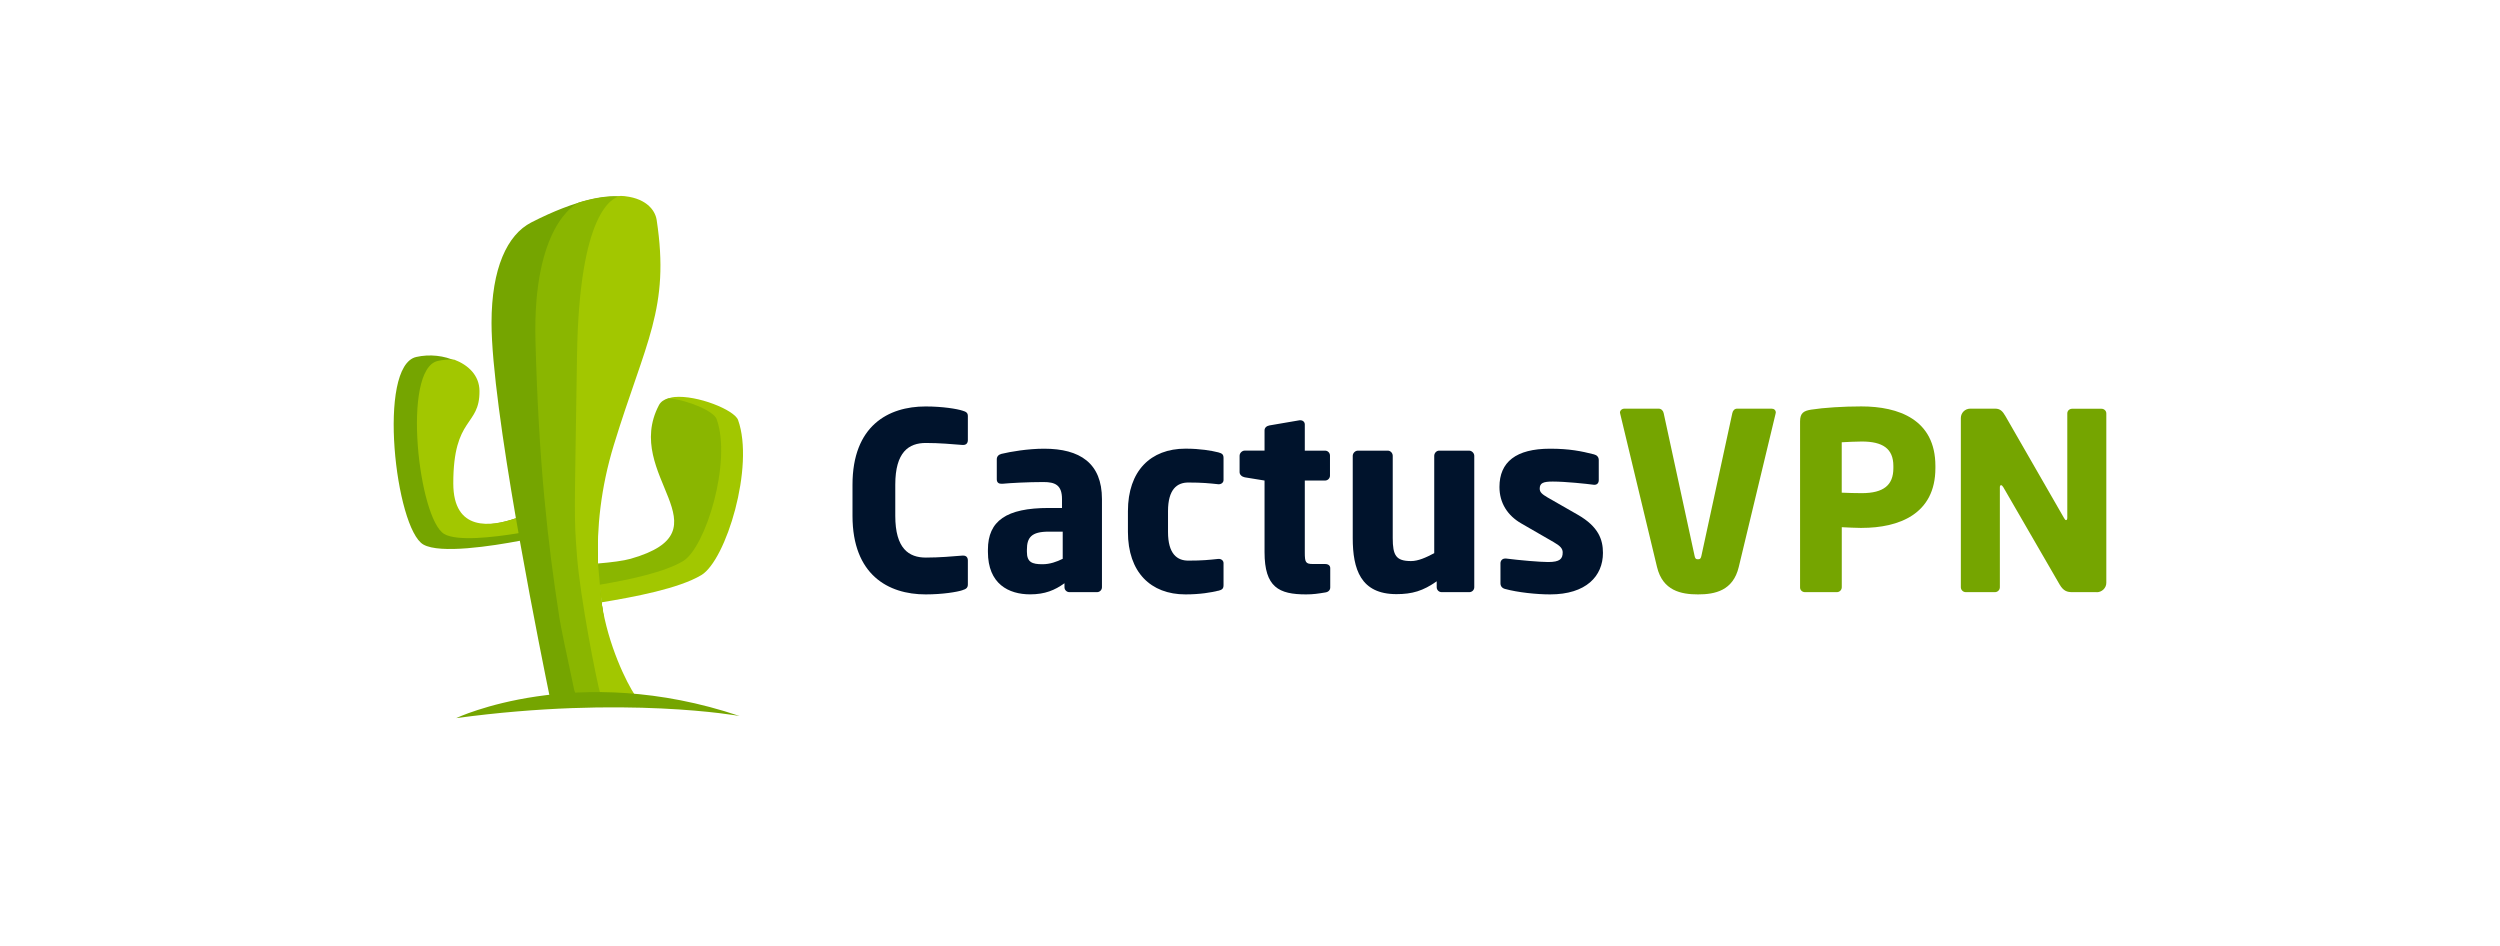 <?xml version="1.0" encoding="UTF-8"?><svg id="uuid-8d3577e3-db5d-4602-ad3d-d72ddf433b02" xmlns="http://www.w3.org/2000/svg" viewBox="0 0 566.93 214.487"><defs><style>.uuid-395ab5f0-5056-4aee-bc84-bd97c06e4579{fill:#00132c;}.uuid-1046bdde-b93c-4d54-8ca4-c57a596b4c74{fill:#8ab600;}.uuid-eeb4cd6d-a046-44f5-8d17-8c3cb8b34c59{fill:#a2c700;}.uuid-11918dd4-05b8-48a9-b23b-df34e8684d2e{fill:#75a500;}</style></defs><path class="uuid-395ab5f0-5056-4aee-bc84-bd97c06e4579" d="M218.253,133.843c-1.18.39-4.42.95-8.35.95-8.51,0-16.58-4.48-16.58-17.81v-7.06c0-13.33,8.07-17.75,16.58-17.75,3.92,0,7.17.56,8.35.95.78.23,1.23.45,1.23,1.23v5.43c0,.67-.34,1.12-1.06,1.12h-.17c-2.13-.17-5.21-.45-8.29-.45-3.86,0-6.94,2.02-6.94,9.46v7.06c0,7.45,3.08,9.47,6.94,9.47,3.08,0,6.16-.28,8.29-.45h.17c.73,0,1.06.45,1.06,1.12v5.43c0,.78-.45,1.06-1.23,1.29h0v.01Z"/><path class="uuid-395ab5f0-5056-4aee-bc84-bd97c06e4579" d="M248.783,134.283h-6.27c-.62,0-1.12-.5-1.12-1.12v-.9c-2.18,1.57-4.42,2.52-7.78,2.52-4.87,0-9.58-2.35-9.58-9.63v-.5c0-6.55,4.2-9.46,13.78-9.46h3.02v-2.02c0-3.19-1.57-3.86-4.2-3.86-3.59,0-7.56.22-9.3.39h-.28c-.56,0-1.01-.28-1.01-1.01v-4.54c0-.62.39-1.06,1.06-1.23,2.07-.5,5.99-1.17,9.69-1.17,8.07,0,13.1,3.25,13.1,11.42v19.99c0,.62-.5,1.12-1.12,1.12h.01ZM240.993,120.563h-3.19c-3.92,0-4.93,1.34-4.93,4.09v.5c0,2.35,1.18,2.8,3.53,2.8,1.68,0,3.25-.56,4.59-1.23v-6.16h0v0Z"/><path class="uuid-395ab5f0-5056-4aee-bc84-bd97c06e4579" d="M276.283,133.953c-1.57.39-4.09.84-7.45.84-7.9,0-13.05-5.04-13.05-14.17v-4.71c0-9.13,5.15-14.17,13.05-14.17,3.36,0,5.88.45,7.45.84.84.23,1.18.45,1.18,1.29v4.99c0,.56-.5.95-1.06.95h-.11c-2.07-.22-3.64-.39-6.83-.39-2.52,0-4.59,1.51-4.59,6.5v4.71c0,4.98,2.07,6.5,4.59,6.5,3.19,0,4.76-.17,6.83-.39h.11c.56,0,1.06.39,1.06.95v4.99c0,.84-.34,1.06-1.18,1.29h0v-.02Z"/><path class="uuid-395ab5f0-5056-4aee-bc84-bd97c06e4579" d="M300.593,134.343c-1.68.28-2.8.45-4.42.45-6.16,0-9.41-1.62-9.41-9.58v-16.24l-4.48-.73c-.62-.12-1.18-.56-1.18-1.18v-3.7c0-.62.56-1.18,1.18-1.18h4.48v-4.59c0-.62.5-1.01,1.12-1.12l6.83-1.17h.17c.56,0,1.01.39,1.01.95v5.94h4.59c.62,0,1.12.5,1.12,1.12v4.54c0,.62-.5,1.12-1.12,1.12h-4.59v16.3c0,2.24.17,2.63,1.85,2.63h2.74c.73,0,1.18.34,1.18.95v4.37c0,.56-.39,1.01-1.06,1.12h0l-.01-0Z"/><path class="uuid-395ab5f0-5056-4aee-bc84-bd97c06e4579" d="M333.193,134.283h-6.27c-.62,0-1.12-.5-1.12-1.12v-1.34c-3.08,2.18-5.55,2.91-9.13,2.91-8.12,0-9.91-5.66-9.91-12.71v-18.65c0-.62.56-1.18,1.17-1.18h6.78c.62,0,1.12.56,1.12,1.18v18.65c0,3.92.73,5.21,4.15,5.21,1.62,0,3.36-.78,5.26-1.79v-22.07c0-.62.5-1.18,1.12-1.18h6.78c.62,0,1.18.56,1.18,1.18v29.79c0,.62-.5,1.12-1.12,1.12h-.01Z"/><path class="uuid-395ab5f0-5056-4aee-bc84-bd97c06e4579" d="M351.513,134.793c-3.08,0-7.34-.45-10.19-1.23-.67-.17-1.06-.62-1.06-1.29v-4.54c0-.56.39-1.07,1.06-1.07h.23c3.02.39,7.73.79,9.52.79,2.69,0,3.3-.73,3.3-2.18,0-.84-.5-1.46-2.07-2.35l-7.28-4.2c-3.14-1.79-4.99-4.65-4.99-8.29,0-5.66,3.75-8.68,11.48-8.68,4.42,0,7.11.56,9.97,1.29.67.17,1.07.62,1.07,1.29v4.54c0,.67-.39,1.06-.95,1.06h-.17c-1.63-.22-6.44-.73-9.3-.73-2.18,0-2.97.33-2.97,1.62,0,.84.62,1.29,1.74,1.96l6.95,3.98c4.65,2.69,5.65,5.6,5.65,8.62,0,5.26-3.81,9.41-11.98,9.41h0l-.01 0Z"/><path class="uuid-11918dd4-05b8-48a9-b23b-df34e8684d2e" d="M402.643,93.853l-8.34,34.72c-1.29,5.38-5.38,6.22-9.24,6.22s-8.01-.84-9.3-6.22l-8.34-34.72c0-.11-.06-.17-.06-.28,0-.5.45-.9,1.01-.9h7.78c.56,0,1.01.45,1.12,1.01l7,32.31c.11.62.28.84.78.84s.67-.22.79-.84l7-32.31c.11-.56.51-1.01,1.07-1.01h7.84c.56,0,.95.34.95.9,0,.05-.06.17-.06.28h0l-0-0Z"/><path class="uuid-11918dd4-05b8-48a9-b23b-df34e8684d2e" d="M422.203,119.723c-1.34,0-3.14-.11-4.54-.17v13.61c0,.62-.5,1.12-1.12,1.12h-7.22c-.62,0-1.12-.45-1.12-1.06v-37.64c0-1.9.78-2.41,2.52-2.69,2.86-.45,7.34-.73,11.37-.73,8.46,0,16.8,2.97,16.8,13.5v.5c0,10.47-8.34,13.55-16.69,13.55h0l0.0.01ZM429.363,105.673c0-3.98-2.46-5.55-7.17-5.55-.79,0-3.87.11-4.54.17v11.43c.62.06,3.92.11,4.54.11,4.99,0,7.17-1.85,7.17-5.66v-.5h0Z"/><path class="uuid-11918dd4-05b8-48a9-b23b-df34e8684d2e" d="M475.463,134.283h-5.49c-1.18,0-2.02-.22-2.91-1.73l-12.77-22.07c-.22-.33-.34-.45-.5-.45s-.28.11-.28.45v22.68c0,.62-.5,1.12-1.12,1.12h-6.61c-.61,0-1.12-.5-1.12-1.12v-38.36c0-1.18.95-2.13,2.13-2.13h5.66c1.12,0,1.68.56,2.35,1.74l13.27,23.08c.22.34.28.45.45.45.12,0,.28-.11.28-.5v-23.69c0-.62.5-1.06,1.12-1.06h6.61c.62,0,1.12.45,1.12,1.06v38.42c0,1.18-1.01,2.13-2.18,2.13h0l-.01-.02Z"/><path class="uuid-11918dd4-05b8-48a9-b23b-df34e8684d2e" d="M135.613,127.783c-.27-7.94-.24-16.9,2.75-26.67,7.2-23.53,13.19-30.64,10.13-50.76-.67-4.41-7.38-10.47-28.02.09-5.45,2.79-9.01,10.43-9.01,22.76,0,9.56,2.62,27.42,5.53,44.32-5.66,1.95-14.7,3.51-14.7-7.49,0-15.3,5.86-13.11,5.78-21.28-.06-6.44-7.73-9.17-13.69-7.8-8.92,2.04-4.7,38.89,1.62,42.53,3.8,2.18,15.61.34,21.88-.85,3.03,17.05,6.11,32.1,6.73,35.15h15.45c-1.99-2.09-2.09-10.98-3.64-21.17-.28-2.55-.59-6.3-.81-8.81v-.02Z"/><path class="uuid-1046bdde-b93c-4d54-8ca4-c57a596b4c74" d="M135.593,127.783c-.27-7.94-.24-16.9,2.75-26.67,7.2-23.53,13.19-30.64,10.13-50.76-.54-3.53-4.8-8.28-17.25-4.42-.59.28-10.51,5.17-9.79,31.56.74,27.3,2.75,45.55,5.45,62.74.33,2.09,1.45,7.45,3.3,16.07.13.6.34,1.02.68,1.47h8.8c-1.01-2.31-1.77-11.45-3.25-21.17l-.81-8.81h0l-.01-.01Z"/><path class="uuid-eeb4cd6d-a046-44f5-8d17-8c3cb8b34c59" d="M136.413,136.593l-.81-8.81c-.27-7.94.6-17.07,3.59-26.85,7.2-23.53,12.78-30.93,9.72-51.05-.37-2.42-2.7-5.2-8.14-5.46-1.89.31-9.43,3.6-9.92,36.17-.55,37.28-.74,36,0,45.6.7,9.09,4.36,28.08,5.39,31.58h7.83c-1.96-2.92-6.16-11.32-7.66-21.17v-.01Z"/><path class="uuid-eeb4cd6d-a046-44f5-8d17-8c3cb8b34c59" d="M117.593,120.903l-.59-3.38c-5.67,1.96-14.21,3.09-14.21-7.91,0-15.3,6.02-12.8,5.94-20.97-.03-3.51-2.53-5.89-5.76-7.1-1.27-.06-2.54.04-3.71.31-8.23,1.89-4.34,35.89,1.49,39.25,2.9,1.67,10.89.79,16.83-.19h0l.01-.01Z"/><path class="uuid-11918dd4-05b8-48a9-b23b-df34e8684d2e" d="M103.433,162.853s27.29-12.97,64.29-.48c0,0-25.87-4.73-64.29.48Z"/><path class="uuid-eeb4cd6d-a046-44f5-8d17-8c3cb8b34c59" d="M149.793,92.053c-5.69,10.79,3.86,20.01,3.47,26.91-.19,3.31-2.91,6.15-10.25,8.25-1.61.46-4.59.68-7.63.93l1.05,8.45c7.49-1.24,17.51-3.12,22.62-6.18,5.58-3.35,12.1-24.64,8.32-35.17-.83-2.29-9.29-5.68-14.4-5.21-1.63.15-2.58.91-3.17,2.02h0l-.01-0Z"/><path class="uuid-1046bdde-b93c-4d54-8ca4-c57a596b4c74" d="M162.523,95.053c-.64-1.79-6.38-4.31-10.96-4.74-.96.28-1.71.78-2.12,1.54-8.43,15.97,16.24,28.38-6.42,34.86-1.61.46-4.37.82-7.42,1.07l.44,4.81c6.58-1.13,14.59-2.79,18.86-5.35,5.11-3.07,11.08-22.56,7.61-32.2h0l.01.01Z"/></svg>